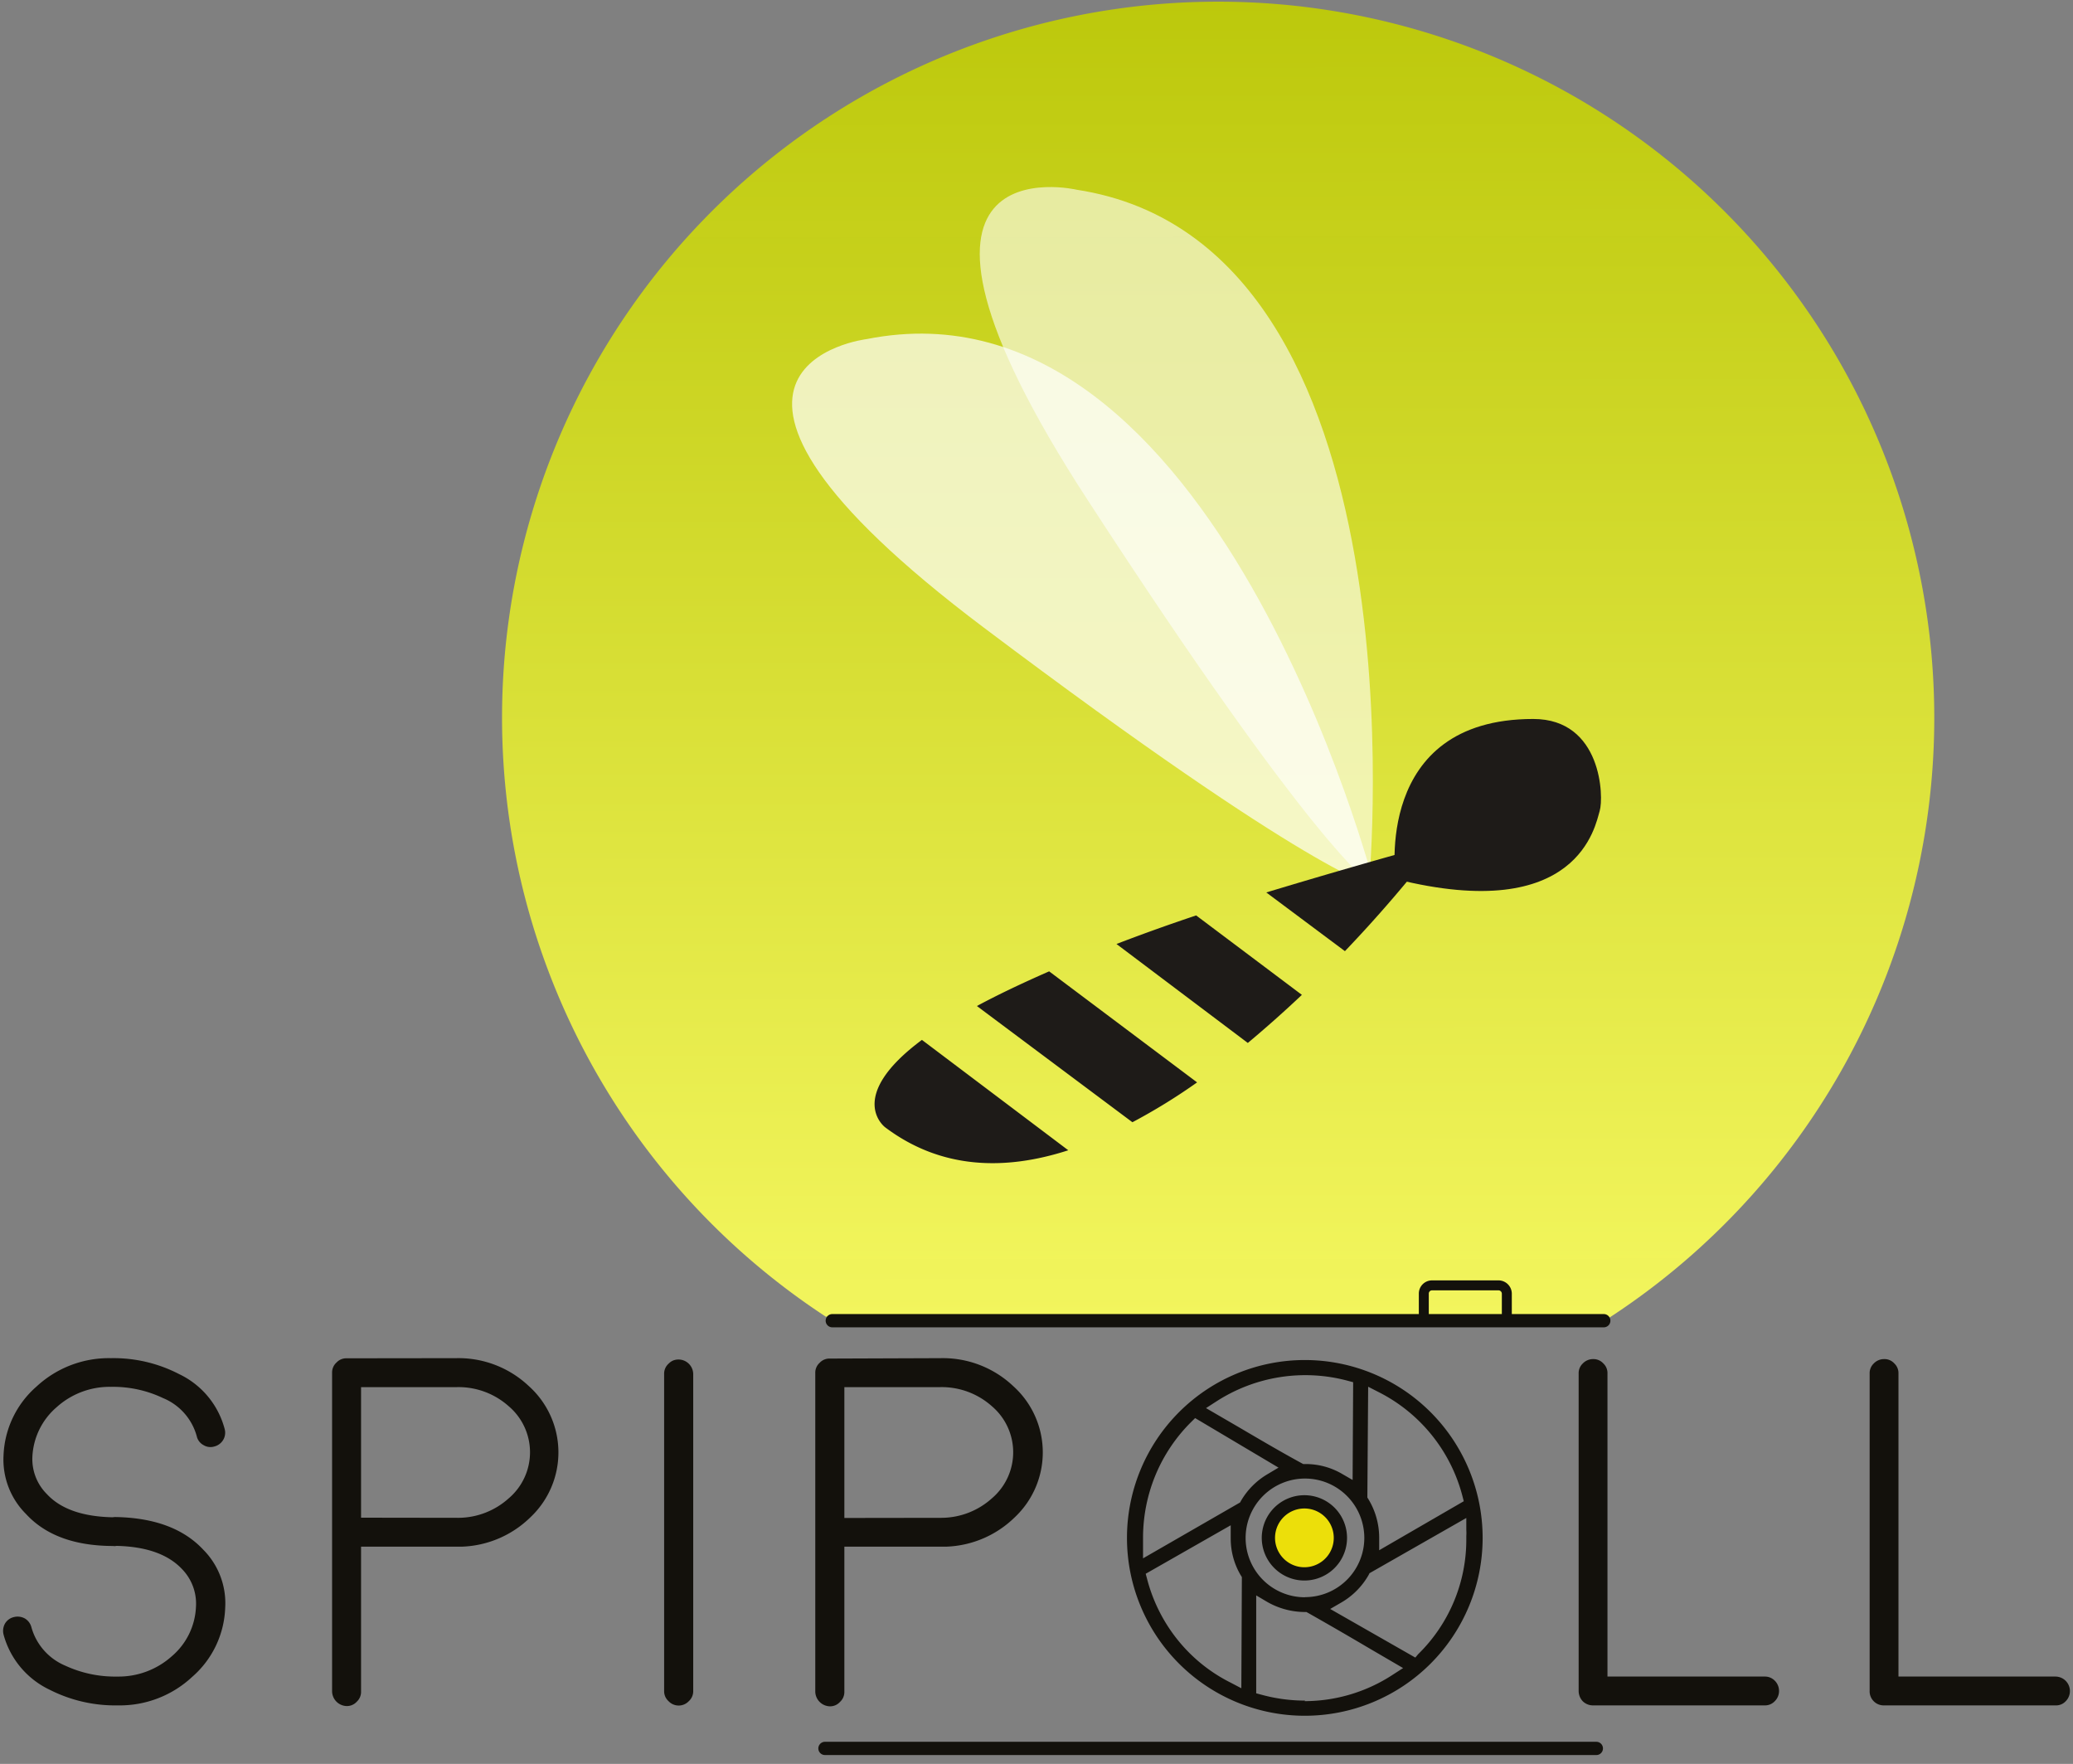 <svg xmlns="http://www.w3.org/2000/svg" width="134" height="114" fill="none" viewBox="0 0 134 114"><rect x="0" y="0" width="134" height="114" fill="#808080" stroke="none"/><path fill="url(#a)" d="M78.747.108A46.273 46.273 0 0 0 53.387 85.1l49.835.575A46.283 46.283 0 0 0 78.747.108"/><path stroke="#13110C" stroke-width=".644" d="M97.402 85.323v-1.717a.54.54 0 0 0-.541-.533h-4.293a.53.53 0 0 0-.532.533v1.717z"/><path fill="#13110C" d="M7.62 110.219a9.35 9.35 0 0 1-4.413-1.013 5.55 5.55 0 0 1-2.979-3.571.97.97 0 0 1 .095-.704.9.9 0 0 1 .584-.421.97.97 0 0 1 .704.094c.209.126.36.33.42.567a3.8 3.8 0 0 0 2.19 2.481 7.65 7.65 0 0 0 3.365.704 5.15 5.15 0 0 0 3.52-1.313 4.44 4.44 0 0 0 1.562-3.203 3.2 3.2 0 0 0-.901-2.429q-1.365-1.45-4.293-1.502a.86.86 0 0 1-.661-.275.91.91 0 0 1 0-1.322.92.92 0 0 1 .652-.266q3.76.067 5.667 2.103a4.9 4.9 0 0 1 1.425 3.751 6.2 6.2 0 0 1-2.13 4.473 6.86 6.86 0 0 1-4.807 1.846m-.283-10.302q-3.76 0-5.666-2.078a4.96 4.96 0 0 1-1.443-3.76 6.22 6.22 0 0 1 2.138-4.472 6.87 6.87 0 0 1 4.808-1.829 9.2 9.2 0 0 1 4.404 1.03 5.47 5.47 0 0 1 2.944 3.546.91.91 0 0 1-.339.976.9.9 0 0 1-.33.157.86.86 0 0 1-.704-.094.86.86 0 0 1-.43-.567 3.73 3.73 0 0 0-2.189-2.472 7.5 7.5 0 0 0-3.356-.722 5.1 5.1 0 0 0-3.512 1.314 4.5 4.5 0 0 0-1.57 3.228 3.2 3.2 0 0 0 .944 2.395c.901.97 2.352 1.468 4.335 1.494.245.012.476.113.652.283a.94.94 0 0 1 .267.678.86.86 0 0 1-.284.635.9.9 0 0 1-.652.267zm16.002-1.829V89.65h6.198a4.87 4.87 0 0 1 3.348 1.236 3.905 3.905 0 0 1 0 5.95 4.9 4.9 0 0 1-3.253 1.261zm-.936-10.301a.86.86 0 0 0-.652.274.86.86 0 0 0-.284.661v20.604a.967.967 0 0 0 .936.936.86.86 0 0 0 .661-.283.86.86 0 0 0 .275-.653V99.96h6.155c.06 0 .078 0 0 0h.378a6.65 6.65 0 0 0 4.413-1.897 5.76 5.76 0 0 0-.112-8.49 6.62 6.62 0 0 0-4.679-1.795zM44.81 88.8a.953.953 0 0 0-1.296-.871.9.9 0 0 0-.3.21.86.86 0 0 0-.284.66v20.493a.86.86 0 0 0 .283.652.9.9 0 0 0 1.314 0 .86.86 0 0 0 .283-.652zm9.77 9.306V89.65h6.19a4.87 4.87 0 0 1 3.348 1.236 3.906 3.906 0 0 1 0 5.95 4.9 4.9 0 0 1-3.254 1.261zm-.945-10.302a.86.86 0 0 0-.652.274.86.86 0 0 0-.283.662v20.603a.97.97 0 0 0 .935.936.85.85 0 0 0 .661-.283.86.86 0 0 0 .284-.653V99.96h6.146c.06 0 .078 0 0 0h.455a6.65 6.65 0 0 0 4.413-1.897 5.76 5.76 0 0 0-.111-8.49 6.62 6.62 0 0 0-4.68-1.795zm49.355.034a.92.92 0 0 0-.678.284.86.86 0 0 0-.267.653v20.508c0 .249.095.489.267.67a.94.94 0 0 0 .678.266h11.074a.86.86 0 0 0 .653-.266.92.92 0 0 0 .281-.665.94.94 0 0 0-.579-.869.9.9 0 0 0-.355-.063h-10.156V88.774a.85.85 0 0 0-.266-.653.86.86 0 0 0-.652-.283m18.801 0a.92.92 0 0 0-.67.284.86.86 0 0 0-.266.652v20.509a.9.9 0 0 0 .266.67.9.9 0 0 0 .67.266h11.074a.85.85 0 0 0 .661-.266.93.93 0 0 0 .203-1.019.94.94 0 0 0-.864-.578h-10.147V88.774a.86.86 0 0 0-.266-.653.85.85 0 0 0-.661-.283"/><path stroke="#13110C" stroke-linecap="round" stroke-linejoin="round" stroke-width=".858" d="M103.669 85.356h-49.87"/><path fill="#13110C" d="M84.361 87.899a11.495 11.495 0 1 0-.035 22.99 11.495 11.495 0 0 0 .035-22.99m0 22.011a10.7 10.7 0 0 1-2.807-.377l-.352-.095v-6.327l.712.421c.733.419 1.56.644 2.404.652h.129l.111.06q2.017 1.142 4.035 2.335l2.104 1.228-.653.421a10.43 10.43 0 0 1-5.717 1.717zm-4.12-.798-.687-.361a10.3 10.3 0 0 1-3.434-2.773 10.5 10.5 0 0 1-1.967-3.914l-.094-.352 5.495-3.134v.859c0 .837.224 1.658.652 2.378l.069.111zm11.246-1.983-5.503-3.142.712-.412a4.8 4.8 0 0 0 1.769-1.778l.06-.12 6.258-3.571v.773q.014.197 0 .394v.172a10.35 10.35 0 0 1-3.116 7.469zm-7.126-3.898a3.83 3.83 0 0 1-3.551-2.365 3.838 3.838 0 0 1 5.015-5.015 3.84 3.84 0 0 1 2.365 3.551 3.83 3.83 0 0 1-3.829 3.821zm-10.474-2.515v-1.314c-.002-1.39.27-2.767.799-4.052a10.5 10.5 0 0 1 2.3-3.434l.267-.266 5.391 3.202-.704.42a4.8 4.8 0 0 0-1.717 1.718l-.06.112zm15.264-.524v-.858a4.8 4.8 0 0 0-.695-2.439l-.069-.111.052-7.16.687.352a10.48 10.48 0 0 1 5.4 6.688l.094.36zm-1.717-4.541-.712-.412a4.66 4.66 0 0 0-2.361-.618h-.12l-.112-.06c-1.356-.739-2.73-1.546-4.06-2.327l-2.112-1.228.652-.42a10.58 10.58 0 0 1 8.508-1.348l.352.094z"/><path fill="url(#b)" stroke="#13110C" stroke-width=".858" d="M86.644 99.393a2.32 2.32 0 0 1-1.438 2.15 2.32 2.32 0 0 1-2.536-.508 2.327 2.327 0 1 1 3.974-1.642Z"/><path fill="#1E1B18" d="M77.32 59.164a123 123 0 0 0-5.15 1.846l8.49 6.396a78 78 0 0 0 3.495-3.108zM73.2 72.53a38 38 0 0 0 4.181-2.575l-9.563-7.177c-1.82.799-3.366 1.537-4.67 2.241zm-13.606-5.322c-4.988 3.709-2.378 5.649-2.378 5.649 3.605 2.713 7.726 2.816 11.838 1.485z"/><path fill="#fff" d="M88.5 57.035s3.82-41.277-18.888-44.77c0 0-14.594-3.435.713 20.08 14.62 22.492 18.174 24.69 18.174 24.69" opacity=".59"/><path fill="#fff" d="M88.851 57.267s-10.276-39.834-32.82-35.353c0 0-14.87 1.769 7.572 18.655C84.996 56.666 88.85 57.267 88.85 57.267" opacity=".7"/><path fill="#1E1B18" d="M86.937 61.473a87 87 0 0 0 6.01-6.996 461 461 0 0 0-11.093 3.202z"/><path fill="#1E1B18" d="M90.216 56.812s-1.485-10.345 8.894-10.345c4.447 0 4.567 5.065 4.293 5.95-.275.883-1.331 7.365-13.187 4.395"/><path stroke="#13110C" stroke-linecap="round" stroke-linejoin="round" stroke-width=".858" d="M103.188 113H53.326"/><defs><linearGradient id="a" x1="78.7" x2="78.776" y1=".452" y2="84.642" gradientUnits="userSpaceOnUse"><stop stop-color="#C2CF00" stop-opacity=".91"/><stop offset="1" stop-color="#FCFF5A" stop-opacity=".92"/></linearGradient><linearGradient id="b" x1="537.759" x2="537.805" y1="183.101" y2="153.74" gradientUnits="userSpaceOnUse"><stop stop-color="#C2CF00" stop-opacity=".91"/><stop offset="1" stop-color="#F6E700" stop-opacity=".92"/></linearGradient></defs></svg>